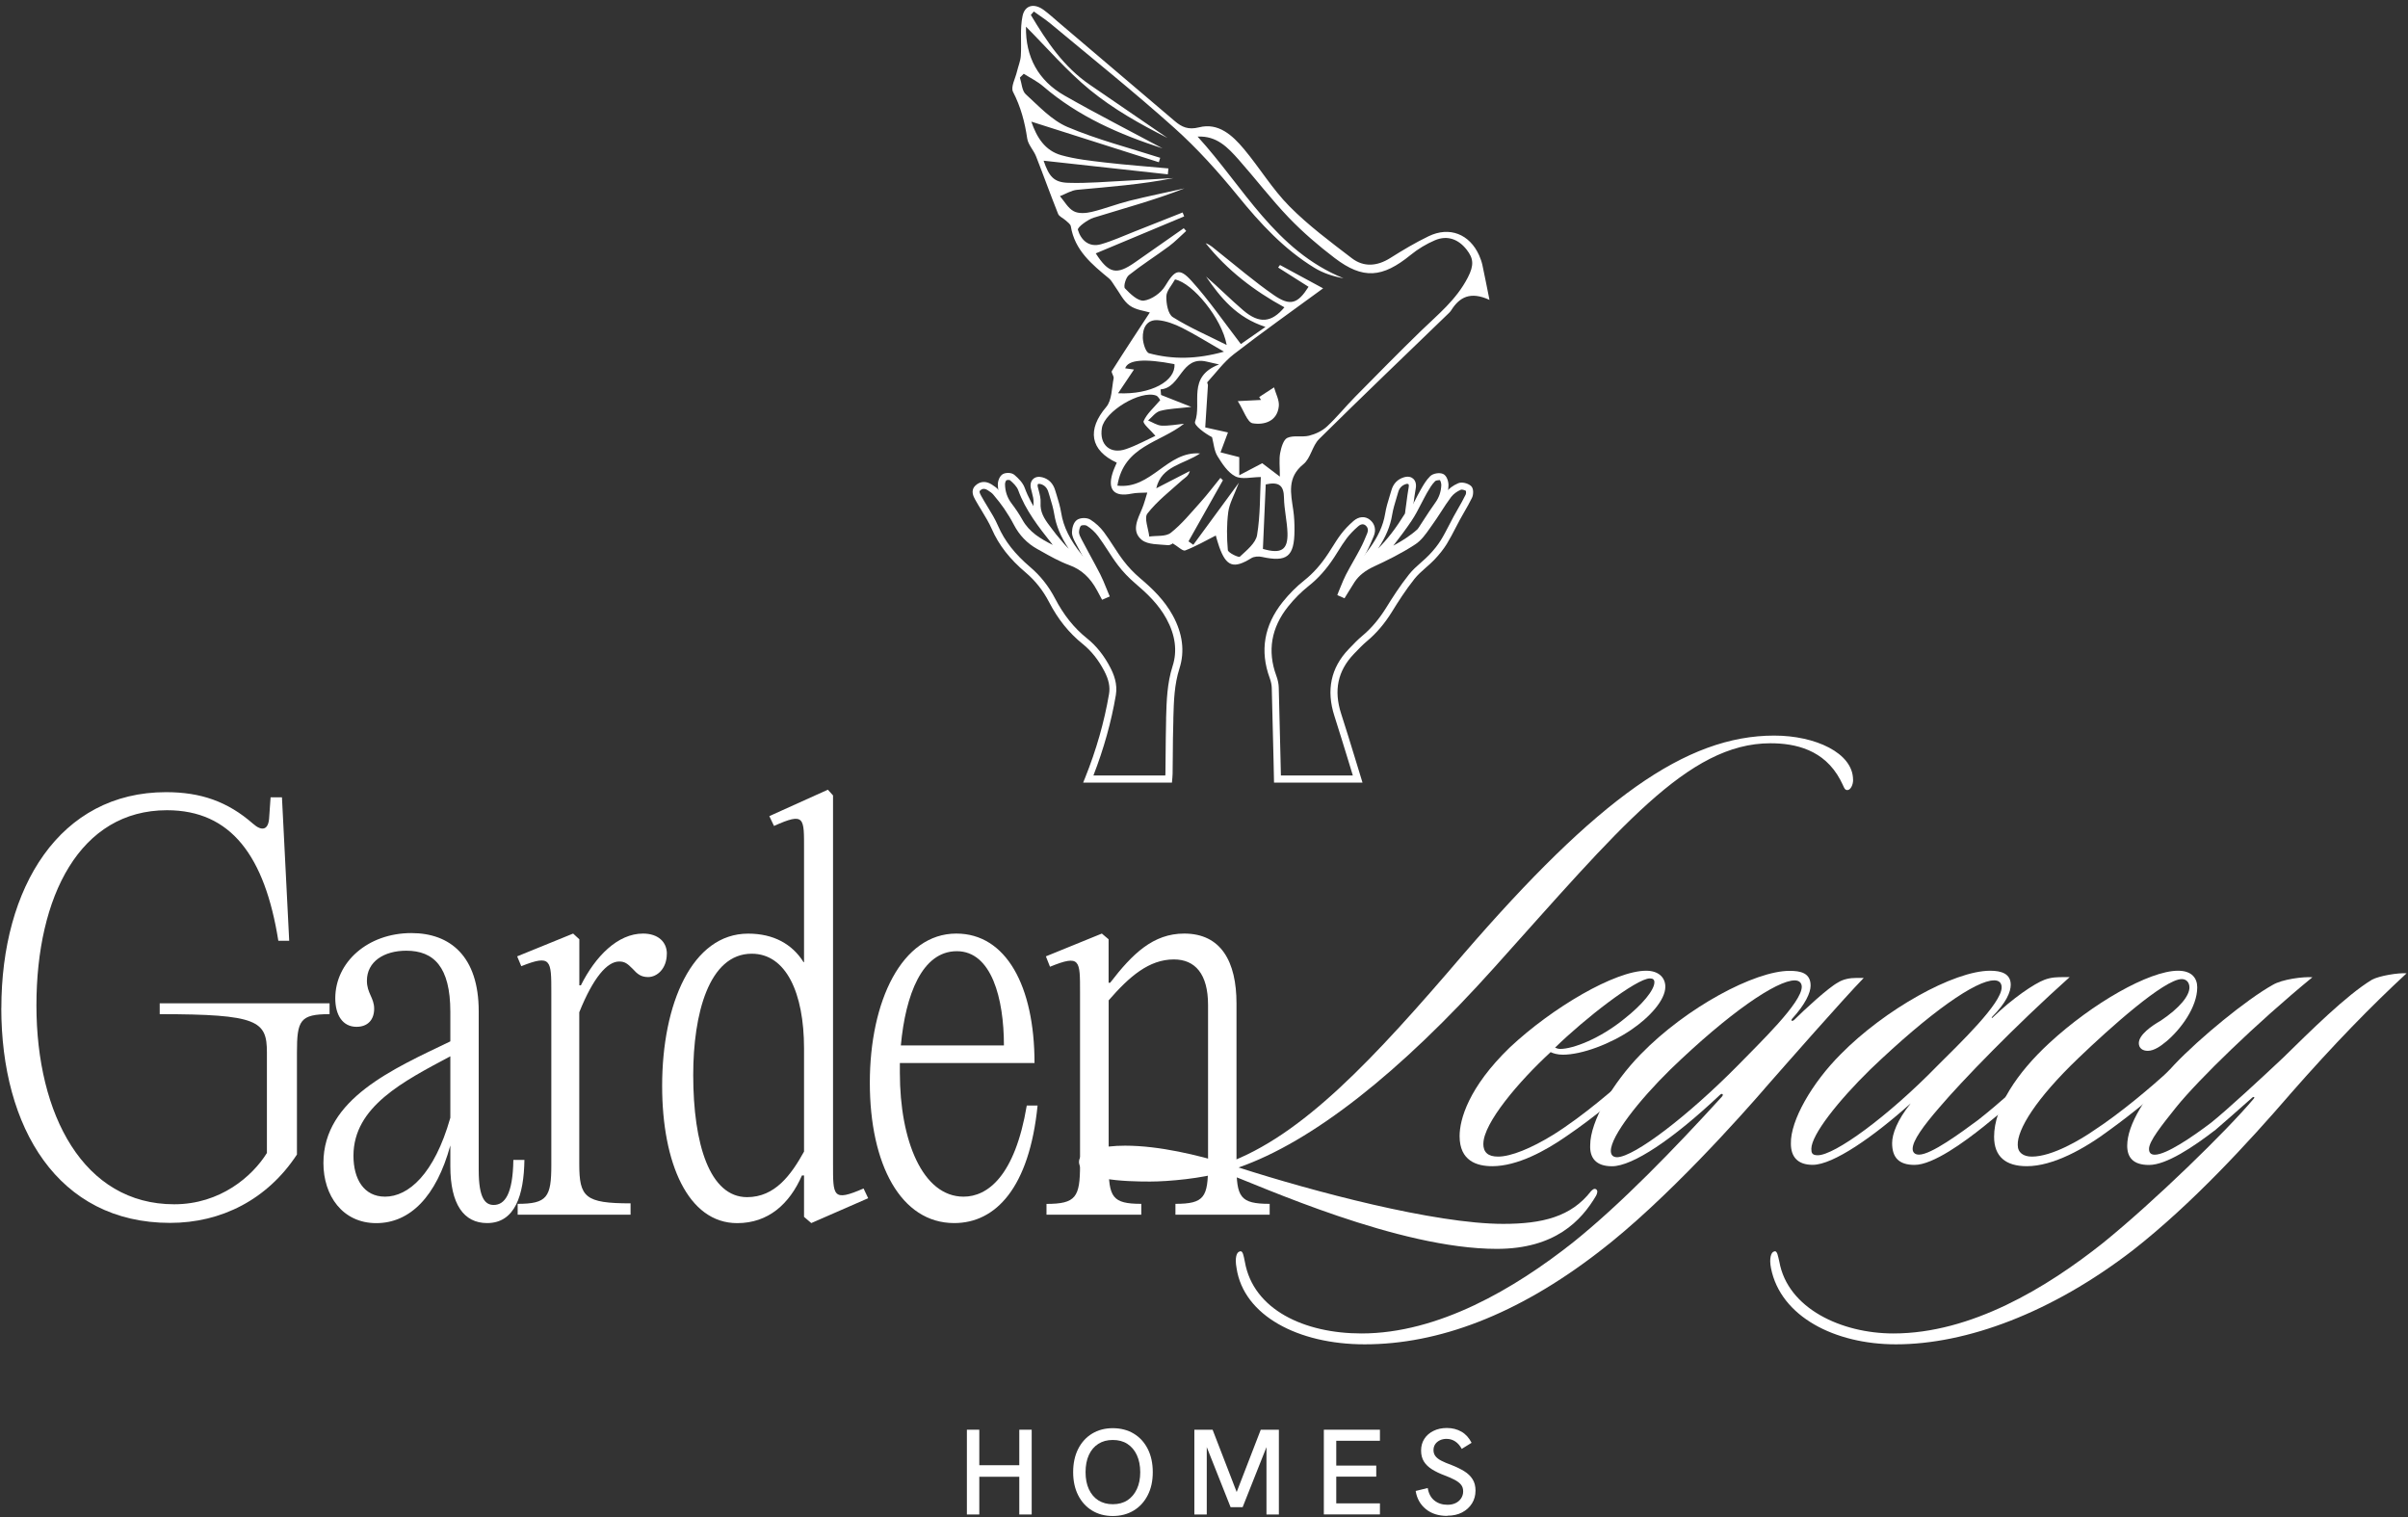 <svg xmlns="http://www.w3.org/2000/svg" width="392" height="247" viewBox="0 0 392 247" fill="none"><rect x="0" y="0" width="392" height="247" fill="#333333" stroke="none"/><path d="M157.4 246.55V232.75H159.42V238.53H165.93V232.75H167.95V246.55H165.93V240.41H159.42V246.55H157.4Z" fill="white"></path><path d="M181.15 246.8C179.87 246.8 178.75 246.5 177.78 245.91C176.81 245.32 176.05 244.48 175.51 243.41C174.97 242.34 174.7 241.08 174.7 239.66C174.7 238.24 174.97 236.96 175.51 235.89C176.05 234.82 176.81 233.98 177.78 233.39C178.75 232.8 179.87 232.5 181.15 232.5C182.43 232.5 183.6 232.8 184.57 233.39C185.55 233.98 186.31 234.82 186.85 235.89C187.39 236.97 187.66 238.22 187.66 239.66C187.66 241.1 187.39 242.34 186.84 243.41C186.29 244.49 185.53 245.32 184.55 245.91C183.57 246.5 182.44 246.8 181.14 246.8H181.15ZM181.15 244.88C182.07 244.88 182.87 244.67 183.53 244.24C184.19 243.81 184.7 243.2 185.07 242.42C185.44 241.63 185.62 240.71 185.62 239.66C185.62 238.61 185.43 237.66 185.07 236.88C184.7 236.09 184.19 235.49 183.53 235.06C182.87 234.63 182.08 234.42 181.15 234.42C180.22 234.42 179.47 234.63 178.8 235.05C178.13 235.47 177.62 236.08 177.26 236.86C176.9 237.64 176.72 238.58 176.72 239.66C176.72 240.74 176.9 241.66 177.26 242.44C177.62 243.22 178.14 243.83 178.8 244.25C179.47 244.67 180.25 244.88 181.15 244.88Z" fill="white"></path><path d="M194.43 246.55V232.75H197.4L201.5 243.36H201.14L205.24 232.75H208.19V246.55H206.17V235.09L206.35 235.13L202.29 245.36H200.33L196.27 235.13L196.45 235.09V246.55H194.43Z" fill="white"></path><path d="M215.51 246.55V232.75H224.64V234.55H217.53V238.59H224.04V240.39H217.53V244.74H224.64V246.54H215.51V246.55Z" fill="white"></path><path d="M235.58 246.78C234.17 246.78 233.01 246.41 232.11 245.67C231.21 244.93 230.65 243.95 230.46 242.72L232.42 242.24C232.57 243.14 232.93 243.82 233.51 244.28C234.09 244.74 234.8 244.97 235.65 244.97C236.14 244.97 236.57 244.88 236.95 244.7C237.33 244.52 237.63 244.26 237.85 243.93C238.07 243.59 238.19 243.21 238.19 242.79C238.19 242.34 238.07 241.97 237.82 241.68C237.58 241.39 237.23 241.13 236.79 240.9C236.35 240.67 235.82 240.43 235.2 240.2C234.39 239.9 233.71 239.57 233.13 239.21C232.56 238.85 232.11 238.43 231.8 237.93C231.49 237.43 231.34 236.84 231.34 236.14C231.34 235.44 231.51 234.8 231.86 234.25C232.21 233.7 232.7 233.27 233.34 232.95C233.97 232.63 234.71 232.47 235.54 232.47C236.42 232.47 237.21 232.67 237.91 233.07C238.61 233.47 239.15 234.08 239.56 234.88L237.96 235.87C237.67 235.34 237.32 234.94 236.9 234.66C236.48 234.38 236.01 234.24 235.48 234.24C235.07 234.24 234.7 234.32 234.38 234.48C234.06 234.64 233.81 234.85 233.63 235.12C233.45 235.39 233.36 235.71 233.36 236.08C233.36 236.45 233.47 236.79 233.69 237.07C233.91 237.35 234.23 237.59 234.66 237.81C235.09 238.03 235.63 238.26 236.27 238.49C237.09 238.81 237.79 239.15 238.37 239.51C238.95 239.87 239.4 240.3 239.72 240.81C240.04 241.31 240.2 241.93 240.2 242.65C240.2 243.44 240.01 244.14 239.62 244.76C239.23 245.38 238.69 245.86 238.01 246.22C237.32 246.58 236.53 246.75 235.61 246.75L235.58 246.78Z" fill="white"></path><path d="M301.67 126.95C301.67 127.79 301.25 128.62 300.73 128.62C300.21 128.62 300.21 128.1 299.58 126.95C296.97 122.05 292.28 121 288.21 121C274.75 121 263.59 134.87 243.25 157.51C227.91 174.62 213.62 185.88 201.63 190.06C213.63 193.92 233.55 199.24 244.71 199.24C251.07 199.24 255.77 198.09 259 193.92C259.21 193.71 259.52 193.4 259.83 193.61C260.14 193.82 260.04 194.24 259.83 194.65C257.43 198.72 253.15 203.31 243.66 203.31C227.7 203.31 205.48 193.19 199.12 190.79C195.78 191.83 190.25 192.35 187.23 192.35C183.06 192.35 175.65 192.14 175.65 189.12C175.65 187.24 179.61 186.51 183.16 186.51C188.79 186.51 195.05 188.08 199.54 189.43C211.95 184.94 223.53 172.53 238.24 155.32C260.04 130.08 274.44 119.75 288.83 119.75C295.51 119.75 301.66 122.57 301.66 126.95H301.67Z" fill="white"></path><path d="M241.47 186.2C241.47 187.56 242.2 188.29 243.87 188.29C245.96 188.29 249.29 186.93 252.84 184.74C257.85 181.61 263.06 177.02 265.77 174.62C266.5 173.99 267.23 173.37 267.65 173.79C268.07 174.21 267.55 174.83 267.13 175.25C263.58 178.48 259.62 181.82 255.03 184.95C251.59 187.35 247 189.85 242.93 189.85C240.43 189.85 237.61 189.01 237.61 184.95C237.61 182.24 239.07 177.02 245.75 170.55C252.74 163.98 262.96 158.03 267.97 158.03C270.06 158.03 271.1 159.18 271.1 160.64C271.1 162.83 268.49 165.65 265.57 167.63C262.23 169.92 257.54 171.7 254.41 171.7C253.58 171.7 252.85 171.49 252.43 171.28C247.21 176.08 241.48 182.86 241.48 186.2H241.47ZM253.99 170.76C256.08 170.76 260.46 169.09 264.42 165.86C267.34 163.57 269.32 161.17 269.32 159.91C269.32 159.49 269.11 159.28 268.59 159.28C266.4 159.28 257.95 165.85 253.15 170.55C253.36 170.65 253.67 170.76 253.99 170.76Z" fill="white"></path><path d="M287.26 177.23C283.82 181.19 271.3 195.38 260.24 203.83C246.99 214.05 234.16 218.85 222.16 218.85C211.31 218.85 202.45 214.16 201.3 206.44C200.99 204.77 201.3 203.83 201.82 203.73C202.34 203.52 202.45 204.46 202.65 205.4C204.01 213.22 212.35 217.08 221.64 217.08C234.16 217.08 246.57 209.78 256.06 202.27C263.88 196.01 272.65 186.94 280.26 178.59C280.68 178.17 280.36 177.86 279.95 178.28C272.33 185.48 265.76 189.86 262.42 189.86C259.81 189.86 258.77 188.5 258.87 186.42C258.87 182.56 262.52 176.3 267.11 171.61C274.52 163.99 285.68 158.05 291.31 158.05C293.08 158.05 294.75 158.36 294.75 160.45C294.75 161.6 293.91 163.47 291.72 165.87C291.51 166.18 291.72 166.29 292.03 166.08C293.7 164.41 297.66 160.76 299.23 159.93C300.06 159.41 301.11 159.2 302.25 159.2H303.4C299.96 162.75 290.99 172.97 287.23 177.25L287.26 177.23ZM292.17 159.6C289.25 159.6 281.53 164.82 271.93 174.1C266.82 179.11 262.23 184.95 262.23 187.35C262.23 187.87 262.44 188.39 263.27 188.39C266.09 188.29 274.74 181.71 282.88 173.47C286.53 169.71 293.31 163.25 293.31 160.64C293.31 160.01 292.89 159.6 292.16 159.6H292.17Z" fill="white"></path><path d="M315.74 180.25C313.13 183.27 311.36 185.67 311.36 187.03C311.36 187.55 311.67 187.97 312.4 187.97C314.38 187.97 319.18 184.42 322 182.34C325.34 179.73 329.2 176.19 331.7 173.99C332.12 173.78 332.74 173.26 333.16 173.78C333.58 174.2 333.16 174.61 332.64 175.03C329.51 177.95 325.55 181.29 322.94 183.38C319.81 185.88 314.7 189.64 311.67 189.64C309.17 189.64 308.02 188.49 308.02 186.09C308.02 184.63 308.85 182.33 311.05 179.62C305 185.04 298.43 189.63 295.09 189.63C292.59 189.63 291.54 188.27 291.54 186.19C291.44 182.43 294.98 176.28 299.68 171.59C306.77 164.39 318.04 158.03 323.99 158.03C325.87 158.03 327.33 158.55 327.33 160.32C327.33 161.47 326.6 163.24 324.3 165.54C324.2 165.64 324.2 165.85 324.4 165.64C327.63 162.51 331.18 160.11 332.85 159.49C334 159.07 334.94 159.07 336.08 159.07H336.92C327.95 167.1 319.39 175.97 315.74 180.25ZM324.6 159.6C321.68 159.6 314.27 164.71 304.47 174.1C299.25 179.21 294.87 184.74 294.87 187.03C294.87 187.66 294.97 188.07 295.91 188.07C298.62 188.07 307.18 181.92 315.42 173.47C319.07 169.82 325.85 163.35 325.85 160.74C325.85 160.01 325.43 159.59 324.6 159.59V159.6Z" fill="white"></path><path d="M352.56 169.61C351.83 170.24 350.68 171.07 349.64 171.07C348.81 171.07 348.18 170.65 348.18 169.82C348.18 168.46 350.27 167 351.73 166.17C354.86 164.08 356.42 162.1 356.42 160.75C356.42 160.02 356 159.39 355.17 159.39C352.35 159.39 343.49 167.32 338.38 172.22C331.39 178.9 328.37 183.9 328.47 186.41C328.47 187.66 329.41 188.29 330.77 188.29C334.11 188.29 338.8 185.47 340.89 184.01C345.06 181.3 350.28 176.92 353.2 174.2C353.72 173.78 354.24 173.47 354.66 173.78C354.97 174.09 354.87 174.51 354.45 174.93C351.53 177.64 347.25 181.19 343.5 183.9C339.33 187.03 334.22 189.85 329.94 189.85C326.5 189.85 324.62 188.28 324.62 185.05C324.62 180.25 328.38 174.62 333.59 169.82C340.58 163.35 349.86 158.03 354.56 158.03C356.85 158.03 357.69 159.28 357.69 160.74C357.69 163.97 354.98 167.62 352.58 169.61H352.56Z" fill="white"></path><path d="M372.69 178.27C366.01 185.99 356.83 196 347.24 203.51C333.99 213.73 320.12 218.85 308.64 218.85C298.73 218.85 289.86 214.36 288.3 206.44C287.99 204.88 288.3 203.83 288.82 203.73C289.34 203.52 289.45 204.57 289.66 205.4C291.02 213.02 299.78 217.08 308.23 217.08C320.85 217.08 333.16 209.67 342.44 202.27C350.68 195.59 362.47 184.12 366.85 178.9C367.16 178.59 366.85 178.48 366.64 178.69C364.55 180.57 361.53 183.18 360.69 183.91C357.04 186.73 352.66 189.65 349.84 189.65C347.23 189.65 346.29 188.4 346.29 186.52C346.29 183.08 349.21 178.38 354.01 173.27C358.08 168.99 365.69 162.73 369.97 160.34C371.53 159.4 374.98 158.98 376.44 159.09C367.16 166.71 357.98 175.68 354.33 180.16C351.83 183.29 349.84 185.79 349.84 187.04C349.84 187.67 350.15 187.98 350.78 187.98C352.66 187.98 356.93 185.06 359.96 182.76C362.57 180.67 368.2 175.46 371.64 172.22C376.02 167.94 381.97 162 386.14 159.49C387.29 158.86 390.42 158.34 391.77 158.45C386.03 163.77 380.09 169.82 372.68 178.27H372.69Z" fill="white"></path><path d="M0.22 164.12C0.22 144.39 9.75 128.96 27.03 128.96C32.68 128.96 37.06 130.48 41.19 134.1C42.62 135.36 43.63 135.11 43.8 133.34L44.05 129.8H45.9L47.08 153.15H45.31C43.12 139.41 37.64 131.9 27.18 131.9C13.02 131.9 5.93 145.89 5.93 163.68C5.93 181.47 13.6 196.05 28.36 196.05C35.86 196.05 41.09 191.5 43.45 187.7V171.34C43.45 166.2 42.02 165.1 26 165.1V163.33H53.65V165.1C48.84 165.1 48.34 166.11 48.34 171.34V187.95C43.53 195.28 36.03 199.08 27.69 199.08C9.4 199.08 0.21 183.57 0.21 164.09L0.22 164.12Z" fill="white"></path><path d="M85.37 188.82C85.29 194.55 83.85 199.11 79.3 199.11C75.51 199.11 73.31 196.07 73.31 189.84V186.47C71.03 194.82 66.73 199.12 61.25 199.12C55.77 199.12 52.65 194.65 52.65 189.34C52.65 178.89 64.03 174 73.31 169.53V164.72C73.31 157.39 70.61 154.77 66.14 154.77C62.51 154.77 59.73 156.54 59.73 159.66C59.73 161.68 60.91 162.44 60.91 164.21C60.91 165.98 59.9 167.16 58.04 167.16C55.76 167.16 54.58 165.22 54.58 162.52C54.58 156.62 59.89 151.9 66.97 151.9C73.29 151.9 77.93 155.69 77.93 164.63V190.51C77.93 195.15 79.03 196.16 80.37 196.16C82.14 196.16 83.49 194.47 83.57 188.83H85.34L85.37 188.82ZM73.31 181.99V171.96C65.72 176.01 57.54 180.14 57.54 188.15C57.54 191.94 59.23 194.81 62.68 194.81C66.47 194.81 70.69 191.18 73.3 182L73.31 181.99Z" fill="white"></path><path d="M108.55 155.27C108.55 157.71 106.95 159.06 105.51 159.06C104.33 159.06 103.74 158.55 102.98 157.71C102.14 156.87 101.72 156.53 100.79 156.53C98.85 156.53 96.57 159.14 94.3 164.79V189.49C94.3 194.89 95.23 195.9 102.65 195.9V197.75H84.27V195.98C89.08 195.98 89.75 194.88 89.75 189.66V161.59C89.75 156.28 89.75 155.35 84.86 157.29L84.19 155.69L93.3 151.98L94.31 152.91V160.41H94.56C96.92 155.69 100.55 151.98 104.68 151.98C107.12 151.98 108.56 153.33 108.56 155.27H108.55Z" fill="white"></path><path d="M141.34 195.06L132.07 199.11L130.89 198.1V191.36H130.55C128.53 196 125.07 199.12 120.01 199.12C112 199.12 107.79 189.34 107.79 176.78C107.79 163.38 112.68 151.99 121.79 151.99C125.92 151.99 128.96 153.68 130.81 156.63H130.89V138.34C130.89 133.11 131.06 132.19 126 134.46L125.24 132.86L134.77 128.56L135.61 129.49V189.43C135.61 194.74 135.53 195.67 140.58 193.48L141.34 195.08V195.06ZM130.89 187.47V170.69C130.89 161.59 127.94 155.26 122.38 155.26C115.38 155.26 112.85 165.12 112.85 174.99C112.85 186.29 115.55 194.89 121.62 194.89C126.17 194.89 128.79 191.26 130.89 187.47Z" fill="white"></path><path d="M168.91 179.97C167.56 193.38 162.08 199.11 155.34 199.11C146.66 199.11 141.6 189.58 141.6 176.26C141.6 162.94 146.83 151.98 155.68 151.98C163.77 151.98 168.41 160.49 168.41 173.06H146.49V174.66C146.49 185.7 150.2 194.81 156.86 194.81C160.74 194.81 165.21 191.52 167.15 179.97H168.92H168.91ZM146.65 170.19H163.43C163.43 162.52 161.41 154.85 155.76 154.85C150.11 154.85 147.41 161.93 146.65 170.19Z" fill="white"></path><path d="M170.34 195.99C175.15 195.99 175.82 194.89 175.82 189.67V161.6C175.82 156.29 175.9 155.36 170.93 157.38L170.26 155.69L179.37 151.98L180.47 152.91V159.99H180.72C184.35 155.27 187.72 151.98 192.78 151.98C198.77 151.98 201.29 156.53 201.29 163.36V189.66C201.29 194.89 201.88 195.98 206.69 195.98V197.75H191.35V195.98C196.07 195.98 196.66 194.88 196.66 189.66V163.61C196.66 158.55 194.55 156.19 191.1 156.19C187.05 156.19 183.85 158.97 180.48 162.85V189.66C180.48 194.89 181.07 195.98 185.79 195.98V197.75H170.36V195.98L170.34 195.99Z" fill="white"></path><path d="M194.563 189.775C194.586 189.24 190.959 188.648 186.462 188.453C181.965 188.258 178.301 188.534 178.278 189.069C178.255 189.605 181.881 190.196 186.378 190.391C190.875 190.586 194.54 190.31 194.563 189.775Z" fill="white"></path><path d="M242.47 48.82C239.39 47.4 237.61 48.35 236.26 50.49C236.16 50.65 236.04 50.79 235.91 50.92C228.84 57.76 221.73 64.55 214.74 71.47C213.62 72.58 213.36 74.62 212.18 75.57C209.49 77.74 210.14 80.33 210.53 83.03C210.69 84.12 210.74 85.24 210.73 86.35C210.71 90.63 209.51 91.56 205.41 90.66C204.88 90.54 204.16 90.59 203.71 90.86C200.84 92.64 199.63 92.26 198.48 89.03C198.23 88.34 198.05 87.63 197.92 87.18C196.27 88.02 194.66 88.95 192.94 89.61C192.53 89.76 191.77 88.96 190.88 88.44C191.11 88.33 190.59 88.79 190.12 88.75C188.67 88.6 186.88 88.7 185.88 87.9C184.13 86.49 185.18 84.55 185.91 82.83C186.27 81.98 186.49 81.07 186.77 80.19C185.91 80.24 185.02 80.19 184.18 80.37C181.41 80.94 180.27 79.76 181.1 77.06C181.28 76.46 181.56 75.89 181.8 75.32C177.42 73.3 176.96 69.91 180.08 66.26C181.02 65.16 180.97 63.18 181.29 61.59C181.36 61.22 180.85 60.64 181 60.4C183.08 57.1 185.24 53.84 187.18 50.87C186.36 50.61 184.9 50.47 183.89 49.73C182.85 48.98 182.25 47.63 181.46 46.55C181.16 46.14 180.93 45.65 180.55 45.34C177.75 43.03 174.95 40.75 174.32 36.84C174.26 36.48 173.8 36.17 173.48 35.88C173.08 35.51 172.43 35.26 172.25 34.82C171.01 31.71 169.88 28.56 168.66 25.45C168.26 24.44 167.37 23.56 167.22 22.54C166.83 19.87 166.16 17.37 164.91 14.95C164.51 14.17 165.29 12.77 165.55 11.66C165.75 10.8 166.12 9.96 166.18 9.09C166.32 6.93 166.02 4.7 166.46 2.61C166.84 0.81 168.37 0.48 169.92 1.63C170.74 2.23 171.49 2.92 172.26 3.58C178.59 8.96 184.92 14.35 191.25 19.72C192.39 20.69 193.43 21.17 195.19 20.73C198.35 19.92 200.63 22.03 202.5 24.26C205.05 27.3 207.13 30.79 209.91 33.59C213 36.71 216.57 39.36 220.07 42.04C222.01 43.52 224.18 43.35 226.3 42.02C228.33 40.74 230.4 39.5 232.56 38.46C235.97 36.81 239.24 38.11 240.79 41.57C241.01 42.07 241.2 42.6 241.32 43.14C241.68 44.82 242.01 46.51 242.48 48.85L242.47 48.82ZM192.7 37.15C192.83 37.3 192.97 37.45 193.1 37.6C192.17 38.43 191.3 39.35 190.3 40.09C188.14 41.69 185.87 43.12 183.77 44.79C183.26 45.19 182.86 46.65 183.13 46.94C183.98 47.84 185.26 49.06 186.21 48.94C187.47 48.77 188.99 47.7 189.67 46.57C191.23 43.99 191.96 43.5 193.97 45.73C196.82 48.88 199.23 52.41 202 56.01C202.85 55.41 204.28 54.42 206.01 53.22C201.26 51.68 198.7 48.45 196.33 45.02C198.4 46.8 200.32 48.75 202.39 50.52C205.01 52.75 207 52.53 209.09 50.03C204.17 47.35 199.79 44 196.27 39.59C197.05 39.86 197.6 40.41 198.2 40.89C201.24 43.3 204.19 45.84 207.37 48.04C210.06 49.9 211.27 49.44 213.02 46.69C211.37 45.64 209.72 44.6 208.07 43.55C208.17 43.41 208.27 43.27 208.37 43.14C210.45 44.27 212.53 45.39 215.39 46.94C210.3 50.67 205.51 54.06 200.87 57.65C199.23 58.92 197.96 60.67 196.54 62.22C196.47 62.29 196.65 62.55 196.64 62.72C196.5 64.96 196.36 67.21 196.2 69.58C197.21 69.8 198.46 70.08 199.9 70.4C199.42 71.69 199.08 72.59 198.69 73.64C199.89 73.95 200.83 74.19 201.74 74.42V77.37C203.23 76.59 204.39 75.98 205.48 75.41C206.35 76.07 207.21 76.72 208.35 77.59C208.35 75.93 208.2 74.8 208.4 73.74C208.57 72.85 208.93 71.57 209.57 71.28C210.59 70.82 211.96 71.21 213.1 70.93C214.14 70.67 215.23 70.16 216.01 69.44C217.63 67.94 219.02 66.2 220.58 64.62C224.13 61.02 227.68 57.41 231.31 53.88C234.08 51.19 237.05 48.84 238.94 45.19C239.99 43.17 239.87 42.07 238.77 40.66C237.46 38.97 235.65 38.24 233.6 39.11C232.19 39.71 230.82 40.54 229.63 41.51C225.04 45.25 221.88 45.51 217.28 42.01C214.64 40 212.1 37.82 209.81 35.44C206.94 32.44 204.41 29.12 201.65 26C199.9 24.03 198.08 22.07 194.96 22.24C202.4 30.38 207.6 40.79 218.71 45.3C216.99 44.99 215.39 44.46 213.98 43.6C209.02 40.57 205.16 36.38 201.51 31.89C198.32 27.97 194.9 24.16 191.14 20.8C184.61 14.95 177.75 9.46 171.01 3.84C170.15 3.13 169.2 2.53 168.3 1.87C168.14 2.06 167.97 2.25 167.81 2.43C170.38 6.73 173.13 10.88 177.42 13.8C181.64 16.68 185.85 19.58 190.06 22.46C185.61 20.21 181.26 17.77 177.45 14.65C173.7 11.58 170.5 7.84 167.02 4.34C166.93 9.27 169.01 13.11 173.28 15.55C178.53 18.55 183.92 21.29 189.25 24.15C182.23 21.88 175.54 18.97 169.84 14.07C168.89 13.25 167.73 12.69 166.66 12.01C166.45 12.22 166.24 12.43 166.03 12.63C166.33 13.55 166.36 14.77 166.98 15.34C169.11 17.28 171.21 19.58 173.77 20.67C178.64 22.74 183.82 24.06 188.87 25.69C188.8 25.93 188.72 26.17 188.65 26.41C181.82 24.24 175 22.06 167.89 19.8C168.77 22.36 170.1 24.52 172.78 25.27C175.07 25.91 177.48 26.17 179.86 26.45C183.3 26.85 186.76 27.1 190.21 27.42C190.18 27.74 190.15 28.06 190.11 28.38C183.38 27.64 176.65 26.9 169.89 26.16C170.77 28.73 171.54 29.68 173.87 29.76C177.08 29.87 180.31 29.56 183.52 29.41C186.03 29.29 188.53 29.13 191.03 28.99C185.81 30.04 180.58 30.41 175.35 30.9C174.39 30.99 173.49 31.57 172.55 31.93C173.28 32.78 173.87 33.9 174.8 34.39C175.58 34.81 176.8 34.72 177.74 34.49C179.8 34 181.79 33.21 183.85 32.69C186.82 31.95 189.83 31.34 192.82 30.67C187.96 32.57 182.99 33.91 178.07 35.43C177.04 35.75 175.35 37.02 175.47 37.41C175.96 39.07 177.26 40.32 179.23 39.76C181.09 39.23 182.86 38.41 184.67 37.7C187.29 36.67 189.9 35.63 192.52 34.59C192.6 34.8 192.69 35.02 192.77 35.23C187.98 37.23 183.18 39.24 178.38 41.25C180.49 44.54 181.77 44.82 184.78 42.7C187.41 40.85 190.05 39.01 192.68 37.17L192.7 37.15ZM193.48 88.13C193.74 88.32 194 88.51 194.26 88.69C196.56 85.55 198.87 82.41 201.68 78.58C200.89 80.67 200.13 81.97 199.95 83.35C199.68 85.39 199.7 87.5 199.88 89.55C199.92 89.99 201.65 90.8 201.83 90.63C202.93 89.6 204.42 88.42 204.64 87.11C205.18 83.86 205.1 80.51 205.25 77.66C203.73 77.66 202.16 78.1 201.09 77.54C199.87 76.91 198.96 75.5 198.19 74.25C197.65 73.37 197.58 72.2 197.31 71.17C196.17 70.58 194.33 69.24 194.54 68.66C195.69 65.57 193.18 61.35 198.45 59.33C197.09 59.02 196.76 58.95 196.44 58.87C192.23 57.87 192.29 63.14 188.93 63.39C188.96 63.69 188.99 64 189.01 64.3C190.41 64.86 191.82 65.41 193.93 66.24C191.72 66.5 190.24 66.52 188.85 66.9C188.11 67.1 187.54 67.91 186.9 68.45C187.63 68.75 188.35 69.25 189.09 69.29C190.3 69.35 191.53 69.1 192.75 68.98C188.87 72.09 182.94 72.56 181.9 79.06C187.43 79.71 189.99 73.38 195.36 73.82C192.75 75.59 189.08 75.81 188.23 79.49C190.05 78.55 191.87 77.62 193.69 76.68C193.47 77.53 192.9 77.77 192.47 78.15C190.52 79.91 188.39 81.55 186.79 83.6C186.22 84.32 186.95 86.07 187.09 87.35C188.28 87.17 189.78 87.39 190.59 86.74C192.38 85.33 193.85 83.51 195.39 81.8C196.54 80.52 197.58 79.14 198.67 77.8C198.81 77.93 198.94 78.05 199.08 78.18C197.21 81.5 195.34 84.82 193.47 88.14L193.48 88.13ZM188.87 65.13C188.8 65.05 188.56 64.53 188.19 64.39C185.63 63.48 179.83 66.98 179.38 69.67C178.92 72.38 180.72 74.02 183.33 73.1C185.09 72.49 186.74 71.57 188.09 70.95C187.3 70 185.99 68.96 186.17 68.55C186.69 67.35 187.8 66.41 188.88 65.13H188.87ZM199.25 57.25C196.57 55.71 194.55 54.44 192.43 53.37C191.23 52.77 189.88 52.25 188.56 52.13C186.67 51.96 185.99 53.42 186.04 55.02C186.07 55.89 186.52 57.36 187.06 57.51C190.9 58.54 194.79 58.5 199.25 57.25ZM199.69 56.15C198.92 51.85 194.18 46.08 191.28 45.49C190.75 46.46 189.89 47.34 189.87 48.25C189.84 49.4 190.14 51.14 190.93 51.63C193.63 53.33 196.61 54.61 199.69 56.16V56.15ZM205.59 89.36C208.59 90.23 209.67 89.51 209.59 86.76C209.53 84.84 209.05 82.93 209.02 81.02C208.99 79.09 208.26 78.37 206.05 78.86C205.9 82.36 205.74 85.9 205.59 89.36ZM182.01 64.02C187.39 64.28 191.41 62.01 191.19 59.28C186.297 58.333 183.623 58.56 183.17 59.96C183.62 60.02 184.08 60.09 184.6 60.16C183.73 61.45 183 62.54 182.02 64.01L182.01 64.02Z" fill="white"></path><path d="M204.99 64.63C205.79 64.11 206.6 63.59 207.4 63.06C207.68 64.08 208.28 65.14 208.18 66.12C207.93 68.6 205.8 69.22 203.93 68.91C203.06 68.77 202.49 66.85 201.5 65.3C203.2 65.21 204.24 65.16 205.28 65.11C205.18 64.95 205.08 64.79 204.98 64.62L204.99 64.63Z" fill="white"></path><path d="M190.76 127.4H176.33L176.65 126.61C178.46 122.11 179.77 117.52 180.54 112.98C180.74 111.82 180.5 110.66 179.77 109.25C178.83 107.44 177.65 105.96 176.26 104.84C174.03 103.05 172.23 100.82 170.77 98C169.8 96.13 168.53 94.53 167 93.23C164.36 91 162.6 88.74 161.45 86.11C161 85.09 160.42 84.14 159.81 83.13C159.44 82.53 159.08 81.93 158.74 81.32C158.48 80.84 157.93 79.84 158.82 79.02C159.56 78.33 160.52 78.28 161.44 78.87C161.86 79.14 162.26 79.41 162.58 79.79C163.36 80.71 163.93 81.44 164.43 82.17C165.08 83.12 165.62 84.01 166.08 84.9C166.86 86.4 167.98 87.57 169.41 88.37L170.04 88.72C171.48 89.53 172.97 90.38 174.51 90.94C175.59 91.34 176.54 91.89 177.37 92.63C177.05 92.03 176.72 91.43 176.4 90.83C175.95 90 175.5 89.18 175.07 88.35C174.81 87.86 174.49 87.25 174.51 86.61C174.53 85.96 174.74 85.06 175.31 84.65C175.86 84.25 176.94 84.23 177.53 84.61C178.35 85.13 179.12 85.84 179.7 86.62C180.25 87.35 180.75 88.13 181.24 88.88C181.76 89.68 182.3 90.51 182.89 91.28C183.67 92.31 184.58 93.26 185.6 94.13C187.55 95.78 189.54 97.67 190.92 100.2C192.53 103.15 192.89 106.05 192.01 108.8C191.16 111.45 191.09 114.11 191.01 116.93V117.31C190.95 119.23 190.93 121.15 190.92 123.07C190.92 124.04 190.9 125.02 190.89 125.99C190.89 126.2 190.87 126.42 190.85 126.63L190.78 127.42L190.76 127.4ZM178.03 126.25H189.7C189.7 126.15 189.71 126.06 189.72 125.96C189.73 124.99 189.74 124.01 189.75 123.04C189.77 121.11 189.78 119.18 189.83 117.26V116.88C189.91 114.11 189.99 111.24 190.89 108.43C191.68 105.99 191.34 103.4 189.89 100.74C188.6 98.37 186.7 96.58 184.84 95C183.76 94.08 182.79 93.07 181.96 91.97C181.35 91.17 180.8 90.32 180.27 89.5C179.79 88.77 179.3 88.01 178.77 87.3C178.27 86.63 177.62 86.02 176.91 85.58C176.7 85.45 176.14 85.47 175.98 85.58C175.85 85.67 175.67 86.12 175.65 86.64C175.65 86.98 175.88 87.45 176.08 87.82C176.51 88.65 176.96 89.47 177.4 90.29C177.98 91.35 178.56 92.42 179.11 93.49C179.47 94.19 179.76 94.92 180.05 95.63C180.18 95.95 180.31 96.27 180.44 96.58L180.66 97.1L179.41 97.64L178.6 96.13C177.47 94.03 176.04 92.72 174.1 92.01C172.47 91.41 170.94 90.55 169.46 89.71L168.83 89.36C167.2 88.45 165.93 87.12 165.04 85.41C164.6 84.56 164.08 83.7 163.46 82.79C162.99 82.1 162.44 81.4 161.69 80.51C161.47 80.25 161.15 80.03 160.8 79.81C160.17 79.41 159.81 79.63 159.58 79.83C159.42 79.98 159.39 80.11 159.73 80.73C160.06 81.33 160.41 81.91 160.77 82.5C161.38 83.49 162.01 84.52 162.48 85.62C163.55 88.08 165.22 90.2 167.71 92.32C169.36 93.72 170.72 95.44 171.76 97.44C173.15 100.11 174.84 102.23 176.95 103.92C178.47 105.13 179.75 106.74 180.76 108.7C181.29 109.73 181.96 111.31 181.65 113.16C180.91 117.52 179.68 121.91 178 126.24L178.03 126.25Z" fill="white"></path><path d="M221.79 127.4H207.4L207.32 123.67C207.23 119.77 207.14 115.88 207.03 111.98C207.02 111.5 206.9 110.95 206.7 110.39C205.07 105.96 205.78 101.8 208.81 98C209.87 96.68 211.05 95.49 212.33 94.48C213.78 93.33 215.05 91.9 216.23 90.1C216.44 89.78 216.64 89.45 216.85 89.13C217.31 88.4 217.78 87.65 218.31 86.95C218.86 86.22 219.55 85.5 220.35 84.8C221.21 84.06 222.23 83.99 223.01 84.62C223.82 85.27 224.05 86.26 223.64 87.26C223.31 88.05 222.93 88.97 222.47 89.84C222.11 90.51 221.74 91.18 221.36 91.84C221.22 92.08 221.09 92.32 220.96 92.56C221.6 92.03 222.36 91.56 223.28 91.14C225.12 90.29 227.52 89.13 229.76 87.66C230.56 87.14 231.2 86.23 231.82 85.35L232.19 84.83C232.69 84.14 233.17 83.41 233.63 82.7C234.16 81.88 234.71 81.03 235.31 80.23C235.79 79.59 236.54 79.02 237.38 78.67C237.99 78.41 238.92 78.67 239.42 79.07C239.97 79.5 239.85 80.59 239.63 81.03C239.24 81.84 238.79 82.62 238.35 83.38C238.11 83.79 237.88 84.21 237.65 84.62C237.4 85.07 237.17 85.53 236.93 85.99C236.49 86.84 236.04 87.71 235.53 88.54C235 89.4 234.31 90.27 233.48 91.14C233.04 91.6 232.56 92.02 232.09 92.43C231.42 93.02 230.79 93.58 230.27 94.23C228.83 96.04 227.57 98.01 226.64 99.53C225.43 101.49 224.08 103.09 222.49 104.41C221.82 104.97 221.2 105.63 220.59 106.26L220.37 106.49C217.77 109.22 217.1 112.39 218.33 116.2C219.11 118.61 219.85 121.02 220.59 123.44L221.8 127.39L221.79 127.4ZM208.53 126.25H220.23L219.48 123.79C218.74 121.38 218 118.97 217.23 116.56C215.88 112.37 216.65 108.71 219.53 105.7L219.75 105.47C220.38 104.81 221.03 104.13 221.75 103.53C223.24 102.29 224.51 100.78 225.66 98.93C226.61 97.39 227.89 95.38 229.37 93.52C229.95 92.79 230.65 92.17 231.33 91.57C231.78 91.18 232.24 90.77 232.65 90.34C233.43 89.53 234.07 88.72 234.56 87.93C235.05 87.14 235.49 86.28 235.92 85.45C236.16 84.98 236.4 84.52 236.65 84.06C236.88 83.64 237.12 83.22 237.36 82.8C237.78 82.06 238.23 81.29 238.6 80.51C238.66 80.38 238.68 80.06 238.65 79.92C238.38 79.75 237.96 79.67 237.83 79.72C237.18 79.99 236.59 80.44 236.23 80.91C235.65 81.68 235.11 82.51 234.59 83.32C234.12 84.04 233.64 84.79 233.12 85.5L232.76 86.01C232.08 86.98 231.37 87.98 230.39 88.62C228.09 90.13 225.64 91.31 223.76 92.18C222.24 92.88 221.24 93.67 220.52 94.74C220.19 95.24 219.88 95.75 219.57 96.26L218.87 97.4L217.7 96.88L217.9 96.35C218.02 96.07 218.13 95.79 218.25 95.5C218.51 94.86 218.78 94.2 219.1 93.57C219.5 92.8 219.93 92.04 220.36 91.28C220.73 90.62 221.1 89.97 221.45 89.3C221.89 88.47 222.26 87.59 222.57 86.82C222.72 86.45 222.79 85.93 222.28 85.52C221.83 85.16 221.35 85.46 221.1 85.68C220.35 86.33 219.72 86.99 219.22 87.65C218.72 88.31 218.26 89.04 217.82 89.75C217.61 90.08 217.4 90.41 217.19 90.74C215.94 92.65 214.59 94.17 213.04 95.39C211.83 96.35 210.71 97.47 209.7 98.73C206.94 102.18 206.29 105.98 207.77 110C208.02 110.67 208.16 111.35 208.17 111.96C208.28 115.86 208.37 119.76 208.46 123.66L208.52 126.26L208.53 126.25Z" fill="white"></path><path d="M175.56 92.18L173.13 90.89C172.64 90.63 172.13 90.38 171.63 90.13C169.29 88.97 166.86 87.78 165.42 85.19C164.97 84.37 164.4 83.52 163.74 82.65C162.89 81.54 162.46 80.26 162.44 78.85C162.44 78.28 162.73 77.51 163.22 77.2C163.7 76.91 164.66 76.89 165.15 77.32C165.8 77.88 166.5 78.57 166.81 79.41C167.96 82.56 170.05 85.2 172.07 87.75C172.57 88.38 173.07 89.01 173.55 89.65L175.55 92.18H175.56ZM164.11 78.14C164 78.14 163.89 78.15 163.84 78.18C163.75 78.24 163.6 78.58 163.61 78.83C163.62 79.99 163.98 81.04 164.67 81.95C165.36 82.86 165.96 83.76 166.44 84.62C167.56 86.64 169.39 87.71 171.38 88.71L171.18 88.45C169.11 85.83 166.96 83.11 165.75 79.79C165.53 79.2 164.96 78.64 164.42 78.18C164.37 78.15 164.25 78.13 164.13 78.13L164.11 78.14Z" fill="white"></path><path d="M222.83 92.23L224.34 90.21C224.83 89.56 225.31 88.93 225.78 88.32C226.86 86.91 227.89 85.58 228.82 84.18C229.4 83.32 229.89 82.36 230.37 81.43C230.67 80.84 230.97 80.25 231.3 79.68C231.71 78.96 232.18 78.14 232.83 77.51C233.31 77.06 234.33 76.89 234.93 77.16C235.55 77.44 235.81 78.42 235.8 79C235.77 80.3 235.36 81.5 234.59 82.55C233.95 83.42 233.35 84.35 232.77 85.25C232.5 85.67 232.23 86.09 231.95 86.51C231.81 86.72 231.7 86.88 231.54 87.03C229.75 88.65 227.66 89.73 225.45 90.88L222.83 92.24V92.23ZM234.27 78.16C234.06 78.16 233.73 78.23 233.63 78.33C233.1 78.84 232.7 79.55 232.3 80.23C231.98 80.79 231.69 81.37 231.39 81.94C230.9 82.9 230.39 83.89 229.77 84.81C228.85 86.18 227.87 87.47 226.82 88.83C228.25 88.05 229.58 87.22 230.75 86.16C230.8 86.11 230.87 86.02 230.93 85.92C231.25 85.44 231.52 85.02 231.79 84.6C232.38 83.69 232.99 82.75 233.64 81.85C234.27 80.99 234.6 80.01 234.63 78.95C234.63 78.65 234.49 78.25 234.4 78.17C234.37 78.16 234.32 78.15 234.26 78.15L234.27 78.16Z" fill="white"></path><path d="M220.94 93.15L220.67 91.93L221.85 90.7C222.15 90.32 222.46 89.93 222.75 89.54C224.3 87.47 225.17 85.59 225.49 83.62C225.65 82.63 225.94 81.67 226.23 80.74C226.33 80.42 226.42 80.1 226.52 79.78C226.82 78.74 227.51 78.02 228.52 77.71C229.35 77.45 229.83 77.73 230.05 77.93C230.44 78.27 230.59 78.83 230.47 79.51C230.32 80.33 230.21 81.17 230.1 82C230.05 82.42 229.99 82.84 229.93 83.26L229.91 83.41C229.88 83.65 229.85 83.95 229.68 84.22C227.9 87.11 226.18 89.25 224.25 90.95C223.83 91.32 223.37 91.6 222.92 91.87C222.72 91.99 222.53 92.1 222.34 92.23L220.95 93.14L220.94 93.15ZM229.13 78.76C229.06 78.76 228.97 78.77 228.85 78.81C228.22 79.01 227.81 79.44 227.62 80.1C227.53 80.43 227.43 80.75 227.33 81.08C227.06 81.97 226.78 82.9 226.63 83.81C226.33 85.66 225.59 87.43 224.34 89.3C225.85 87.81 227.25 85.98 228.7 83.63C228.73 83.58 228.75 83.4 228.76 83.3L228.78 83.11C228.84 82.69 228.89 82.28 228.95 81.86C229.06 81.01 229.17 80.16 229.32 79.32C229.38 79 229.32 78.84 229.27 78.81C229.25 78.79 229.21 78.78 229.13 78.78V78.76Z" fill="white"></path><path d="M178.61 93.33L176.43 92.41C174.01 91.39 172.58 89.64 171.21 87.96L171.04 87.75C170.8 87.46 170.58 87.16 170.36 86.87C170.23 86.7 170.11 86.53 169.98 86.36C169.07 85.18 168.12 83.76 168.25 81.81C168.28 81.31 168.14 80.76 167.99 80.18C167.93 79.96 167.87 79.73 167.82 79.51C167.68 78.88 167.81 78.34 168.18 77.99C168.54 77.64 169.08 77.54 169.68 77.7C170.72 77.97 171.44 78.7 171.77 79.81L172 80.55C172.29 81.5 172.59 82.48 172.75 83.48C173.12 85.77 174.16 87.89 176.15 90.36C176.32 90.58 176.5 90.79 176.73 91.06L178.63 93.35L178.61 93.33ZM169.14 78.77C169.05 78.77 169 78.79 168.97 78.81C168.92 78.86 168.89 79.02 168.94 79.25C168.99 79.46 169.04 79.66 169.1 79.87C169.27 80.51 169.44 81.18 169.4 81.87C169.31 83.27 169.9 84.35 170.9 85.64C171.03 85.81 171.16 85.99 171.3 86.17C171.51 86.45 171.72 86.74 171.94 87.01L172.12 87.22C172.73 87.96 173.32 88.69 173.98 89.34C172.67 87.39 171.92 85.58 171.61 83.64C171.46 82.71 171.17 81.78 170.9 80.87L170.67 80.12C170.46 79.41 170.03 78.97 169.39 78.8C169.3 78.78 169.22 78.77 169.15 78.77H169.14Z" fill="white"></path></svg>